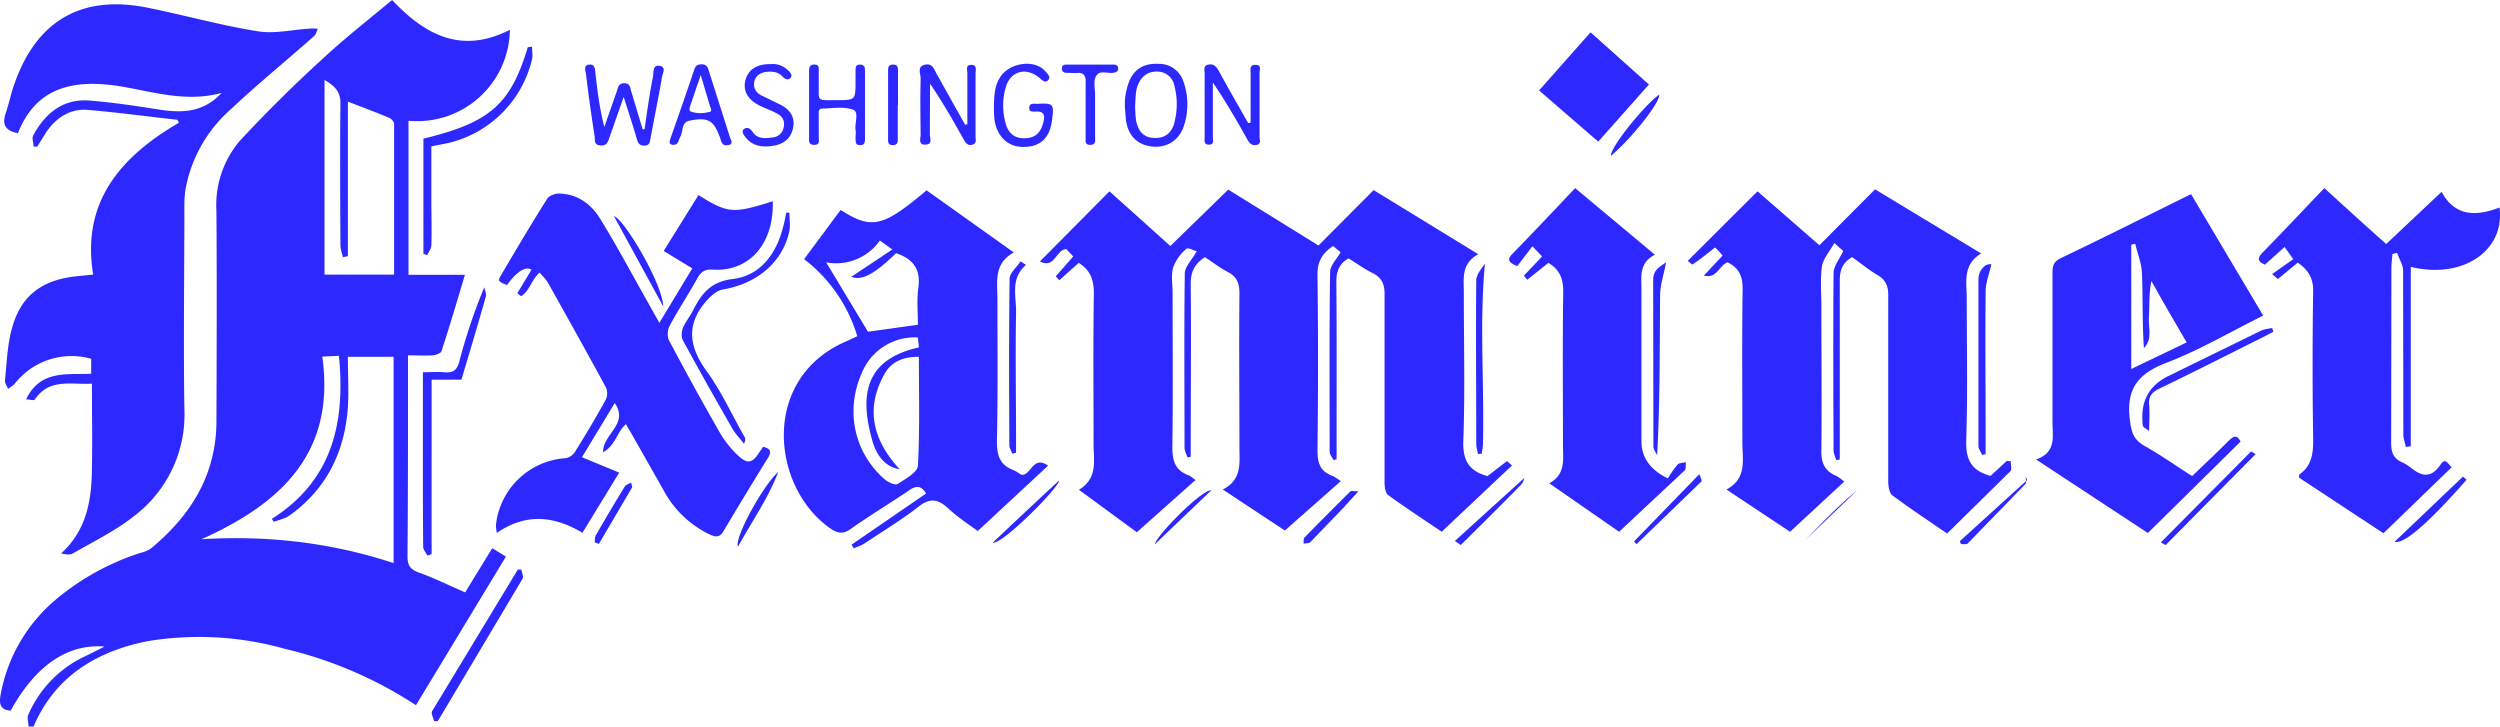 <?xml version="1.0" encoding="UTF-8"?> <svg xmlns="http://www.w3.org/2000/svg" data-name="Layer 1" viewBox="0 0 1006.1 292.4"><g fill="#2d28ff"><path d="m643.2 57-23.8-20.6L640.1 13l23.5 21-20.4 23ZM172 223.6c-.6-1.2-1.7-2.4-1.7-3.6-.2-23.1-.1-46.3-.1-70.2 3 0 5.8-.2 8.5 0 3.6.4 5.3-.8 6.2-4.5a226 226 0 0 1 10-29.7c.2 1.3 1 2.7.6 3.8-3.1 11-6.4 22-9.8 33.4h-12V223l-1.7.6Zm42.1-204.7c0 1.6.4 3.4 0 5a45.3 45.3 0 0 1-33.5 33.6l-7 1.4v21.8c0 6 .2 12 0 18 0 1.3-1 2.6-1.7 4l-1.5-.6V55.8c26.8-6.5 35.1-13.8 42-36.8l1.7-.2Zm103.6 66.8c0 2.4.4 5 0 7.2-2.7 12.6-13 21.3-26.8 23.6-2 .3-4.1 2-5.7 3.6-8.8 9.3-8.6 18.5-1 29 6 8.2 10.3 17.7 15.4 26.7.4.6.5 1.4-.2 2.8-1.5-2-3.3-3.8-4.6-6-6.8-11.8-13.5-23.7-20-35.7-.7-1.2-.5-3.4 0-4.9 1-2.4 2.8-4.5 4-6.9 3.4-6.7 7-11.7 16-12.8 11-1.3 17.4-9.8 20.2-20.4.6-2 1-4.2 1.4-6.3h1.3ZM209.8 229.2c.2 1.2 1 2.8.5 3.7l-34.1 57.3h-1.5c-.3-1.3-1.3-3-.8-4l34.5-57h1.4Zm591.6-122.8c-.9 4-2.3 7.4-2.3 11-.2 20 0 40 0 60v5.4c-.5 0-1 .2-1.4.3-.5-1.2-1.5-2.4-1.5-3.6v-67c0-4 3.1-6.7 5.2-6.1Zm-130.9-.7c-1 5-2.3 8.9-2.4 12.7-.2 21.4 0 42.9-1.2 64.8-.6-1.2-1.5-2.4-1.5-3.6l-.1-67c0-4 2.7-5.3 5.2-7Zm-257.6.9c-6.5 5.6-3.8 12.8-4 19.4-.3 17 0 34 0 51v5.2l-1.5.4c-.4-1.1-1.2-2.3-1.2-3.4-.1-22.3-.2-44.6.1-67 0-2.3 2.8-4.6 4.4-7l2.2 1.4Zm181.9 76.1c-.3-1.4-.7-2.8-.7-4.2 0-21.9-.2-43.7 0-65.5 0-2.4 2-4.8 3.5-6.9-2.3 24.4-.2 48.4-.8 72.5 0 1.3-.3 2.7-.5 4l-1.6.1Zm270.2-9.2c-1.3-1-2.1-1.3-2.5-1.9-.3-.6-.3-1.6-.3-2.4-.5-8.2 3-14.2 10.3-17.8l37.6-18.4c1.3-.6 2.8-.7 4.3-1l.5 1.5-4.2 2.2c-14 7-27.8 14-41.9 20.8-3 1.5-4.2 3.2-3.9 6.5.3 3.3 0 6.5 0 10.5h.1Zm42.7 9.3-36.1 36.5c-.1.1-1-.5-2-1l36.3-36.6 1.8 1Zm-294.2 9.5c-.2.5-.5 2-1.4 2.8-8 8.2-16.1 16.2-24.2 24.2-.1.1-1-.7-2.4-1.6l28-25.4Zm175.2 25.5 27.1-24.6-.6-1.4c0 1 .4 2.4-.1 3l-23.2 23.9c-.5.5-1.8.2-2.7.3l-.5-1.2Zm204-24.8c-14.5 16.6-25.3 26.3-29 25l27.5-26.2 1.5 1.3Zm-566.5.4c.5 2.2-22.7 25.8-26.7 25 9.1-8.6 18-17 26.7-25ZM657.5 218l26.4-27.2c.5 1.5 1.1 2.6.9 2.9L658.6 219l-1-1.1ZM267 123.5 247.1 87c4 1 19.9 27.7 19.8 36.6Zm46.2 66.4c-4 10.6-10.6 19.9-16.2 30.1-1.7-3 9.7-24.2 16.2-30.1Zm174.3 7.4L464.8 219c0-2.8 18.7-22 22.7-21.7ZM648.3 62.7c-.3-3.4 13.4-20.3 19.4-24.6.7 2.7-11 17.6-19.4 24.6Zm-101.6 135-6.2 6.8-13.1 13.6c-.6.6-1.9.5-2.8.7.1-.8-.1-2 .4-2.5a1554 1554 0 0 1 18.5-18.6c.3-.2 1 0 3.2 0Zm-307.4 20.5c.2-1 0-2 .5-2.8 3.8-6.6 7.7-13.2 11.7-19.7.5-.7 1.7-1 2.5-1.5.1.7.6 1.6.3 2.1L241 218.9l-1.7-.7Zm508.1-20.9-20.8 20c6.2-6.4 13-13.6 20.8-20Z"></path><path d="M11.5 292.4c0-1.6-.7-3.5-.1-4.8a46.3 46.3 0 0 1 23.3-23.7l7.4-3.7C27.2 259 14.3 267.8 4.3 286c-4.5-.3-4.7-3.1-4-6.7a65.2 65.2 0 0 1 23-38.7 101 101 0 0 1 32.6-17.9c1.7-.5 3.7-1 5-2.1 15.9-13.2 26-29.4 26.2-50.6.1-28.3.2-56.6 0-85a40 40 0 0 1 9.3-28.2 556.6 556.6 0 0 1 33.3-33C138.6 15.5 148.2 8 157.8 0c13.1 13.9 27.7 22 47.4 12a37.3 37.3 0 0 1-40.8 36.6v62h22.7c-3.2 10.8-6.2 20.8-9.4 30.7-.3.9-2.3 1.6-3.5 1.7-3.2.2-6.3 0-10 0v5.4c0 25.2 0 50.4-.2 75.5 0 3.6 1 5.2 4.5 6.5 6.2 2.2 12.2 5.2 18.7 8l10.9-17.8 5.5 3.4-36.2 59.8a165.7 165.7 0 0 0-52.8-22.7 127.4 127.4 0 0 0-55-3.1c-20.4 4-37.4 14-46.1 34.4h-2Zm146.9-65.8v-83H140c0 7 .4 13.7 0 20.4-1.3 18-8.7 33-23.7 43.6-1.8 1.2-4 1.6-6.1 2.4l-.8-1.2c24.5-15.5 29.6-38.8 27-65.6l-6.7.3c5.5 39-17 59.3-48.6 73.5 26.5-1.6 52 1.3 77.3 9.6ZM140 103.1l-2 .4c-.4-1.7-1-3.3-1-5-.1-19-.2-38 0-57 0-4.7-2.4-7-6.4-9.3v78.3h28V49.8c0-.8-1.1-2-2-2.4-5.3-2.2-10.6-4.2-16.6-6.5V103Zm390.6-4.3 22.2-22.3 42.1 25.8c-7.2 4-5.7 10.3-5.8 16.1 0 19.7.5 39.4-.2 59-.3 8 2.4 12.2 9.7 14.2l7.8-6c.2 0 1.2 1 2.1 1.7L580.2 214c-6.3-4.3-14-9.3-21.6-14.8-1-.7-1.4-3.2-1.4-4.9v-75.4c.1-4.4-1-7.2-5-9.1-3.2-1.6-6.2-3.8-9.5-5.8-3.6 2-4.9 5-4.9 9.3.2 22 .1 44 .1 66v5.5l-1.2.4c-.5-1.1-1.6-2.2-1.6-3.4 0-24.1-.2-48.3.2-72.4 0-2.6 2.6-5 4.2-7.9l-3-2.5c-4.3 2.9-6.4 6.2-6.3 11.6.3 23.5.3 47 0 70.5 0 5.1 1 8.6 6 10.4 1 .4 2 1.2 3.4 2.1l-22.5 19.9-25-16.5c7.8-4 6.7-10.6 6.7-16.9 0-20.6-.2-41.3 0-62 0-4.1-1-6.8-4.8-8.7-3.2-1.7-6.1-4-9.1-5.9-4.2 2.7-5.8 6-5.7 11 .2 21.3 0 42.6 0 64v5.3l-1.3.3c-.4-1.3-1.2-2.6-1.2-4 0-23.3-.2-46.6.1-70 0-2.8 2.9-5.5 4.8-9-1.2-.3-3.5-1.6-4.1-1a18 18 0 0 0-5.3 7.3c-1 3.2-.3 7-.3 10.4 0 20.7.2 41.4-.1 62 0 5.5 1 9.3 6.3 11.4 1 .3 1.7 1 3 2l-23.6 21-23.3-17.1c7.7-4.6 5.9-11.8 5.9-18.4 0-20-.2-40 .1-60 .1-5.5-1-9.8-6.1-12.9l-7.8 7-1.4-1.6 7-8-2.8-3c-4.3.5-4.7 8.1-10.6 5l28-28.2L471 99l23.3-22.7 36.3 22.5Z"></path><path d="M7.2 53.6c-5.2-1-6.3-3.6-5-7.7 1.4-4.1 2.2-8.4 3.7-12.4C14.8 8.3 32.8-2.1 58.9 3c15 3 29.8 7.2 44.9 9.6 6.8 1.1 14-.7 21-1.1 1.1-.1 2.1 0 3.1.1-.5 1-.8 2.4-1.6 3-11 9.8-22.4 19-33 29a56.3 56.3 0 0 0-18.7 32.9 49 49 0 0 0-.4 7c0 27-.4 53.9 0 80.9a51.2 51.2 0 0 1-20 43.1c-7.5 6-16.5 10.4-25 15.3-1.1.6-2.9.3-4.6-.1C35 213.3 36.9 201 37 188.4c.2-11.2 0-22.3 0-34-8.4.5-17.2-2.3-23 6.4-.3.5-1.9 0-3.5-.1 5.8-12 16.4-9.8 26.2-10.3v-6a29 29 0 0 0-30.6 9.8c-.7 1-1.9 1.5-2.8 2.3-.5-1.1-1.4-2.3-1.3-3.3.7-6.8.9-13.7 2.6-20.3 3.5-13.6 11.8-20.1 25.9-21.7l7-.7c-4.8-29.2 11-47.4 34.5-61.1l-.6-1.2c-12.1-1.3-24.2-3-36.4-4-7-.4-12.4 3.2-16.4 9L15 59h-1.5c0-1.5-.7-3.3-.2-4.4 5-9.2 12.2-15.1 23.2-14.1 9.4.8 18.8 2.2 28.2 3.7 8.9 1.3 17.2 1 24.5-6.8-15.2 4.1-29-1-43-3-17.3-2.3-31.8 1-39 19.2Zm686 49.2c-1-1.2-2-2.3-3-3.2-3.3 2.6-6 4.8-9 6.8-.2.2-1.5-1-2-1.4l28.1-28 24.9 21.7 22.4-22.5 42.7 25.8c-7.6 4.6-5.8 11.6-5.8 18 0 19 .4 38.1-.2 57-.3 7.8 1.9 12.4 9.8 14.5l6.5-6 1.6.1c0 1.3.5 3.3-.1 4l-25.5 25.1c-7.3-5-14.8-10-22-15.3-1.2-.9-1.6-3.4-1.7-5.2v-75c.1-3.9-.9-6.5-4.3-8.5-3.6-2.1-6.8-4.8-10.2-7.2-4 2.2-5 5.3-5 9.6v71.8l-1.4.3c-.4-1.3-1.1-2.7-1.1-4-.1-23.8-.2-47.7 0-71.5.1-2.7 2.4-5.5 3.9-8.7l-3.6-3.2c-1.9 3.5-4.5 6.3-5 9.5-.7 5.4-.2 11-.2 16.4 0 19 .2 38 0 57-.2 5.1 1 8.6 5.7 10.7 1.2.5 2.2 1.4 3.5 2.4L720.4 214l-25.6-17c8.4-4.5 6.4-12.1 6.4-19 0-20.5-.2-41 .1-61.5.1-5.1-1.3-8.6-6-10.9-3.4 1-4.2 6.7-9.6 5.3l7.5-8v-.1ZM345 135.3a60.8 60.8 0 0 0-21.4-31l14.7-19.8c12.6 8 17 6.9 34.6-7.9l35.1 25c-8.2 4.5-6.6 11.8-6.6 18.7 0 19.1.2 38.3-.2 57.4 0 5.5 1.1 9.3 6.4 11.4 1.4.5 2.6 1.5 3.5 2 4 .2 4.5-8 10.7-3.7l-28.3 26.3c-3-2.2-7.8-5.3-11.9-9.1-4.2-3.9-7.5-4.3-12.2-.5-6.8 5.3-14.3 9.8-21.5 14.6-1.3.9-2.9 1.3-4.3 2l-.9-1.5 30-20.6c-2-3.3-4-3.2-6.8-1.3-7.8 5.3-16 10.2-23.7 15.7-3.1 2.1-5.1 1.6-8-.3-24-16.7-28.3-61 7-75.6l3.8-1.8Zm24.8 8.3c-6.6-.1-11.4 2.2-14 7.2-7.6 13.8-4.5 26.3 6.2 38-4.6-.6-8.8-4.2-10.8-11-5.2-17.9-3.8-33 18.6-38l-.4-4a23 23 0 0 0-22.7 14.6c-6.5 15-3 31.6 9.2 42.4 1.4 1.2 4.2 2.6 5.3 2 3.1-2 8-4.7 8.2-7.3.8-14.5.4-29 .4-43.9Zm-.4-12.9c0-5.1-.5-10.2.2-15 1-7.5-2.3-11.6-9-13.8-9 8.7-13.8 11.1-18 9.5l16.5-11-5-3.6a21.6 21.6 0 0 1-21.6 8.8l16.8 27.9 20.1-2.8Z"></path><path d="m265.3 130 13.3-22-11.5-7 14-22.5C293 86 295.1 86 311 81c.5 17.9-10.2 28.5-24.2 27.5-2.9-.2-4.5.7-6 3.2-3.6 6.6-7.8 12.8-11.3 19.4-.9 1.6-1 4.3-.3 5.8a1225 1225 0 0 0 20.2 36.7c2 3.6 4.7 7 7.7 9.8 3.8 3.5 5.7 3 8.5-1.4l1.5-2.2c2.8.7 3.6 1.8 2 4.4a1781 1781 0 0 0-17.9 29.5c-1.7 3-3.6 2.3-5.8 1.3a41.3 41.3 0 0 1-18.4-17.8L254.4 175l-2.5-4.3c-3.7 3.2-4.2 8.6-9.2 11.3-.1-7.5 10.5-11.2 4.7-19.8L234.2 184l15 6.2-14.8 24.2c-11.5-6.8-22.7-8-34.5.1-.1-1.3-.4-2.3-.3-3.3a30.2 30.2 0 0 1 27.9-26.8c1.3-.1 3-1.2 3.8-2.4 4.3-6.9 8.5-13.9 12.4-21a6 6 0 0 0 .2-5c-7.6-14-15.4-28-23.2-41.9-.8-1.5-2.2-2.8-3.5-4.4-3.3 2.7-4 7.4-7.5 9.5l-1.5-1.2 5.7-9.5c-2.5-1.4-5.8.7-9.9 6.2-3.7-1.5-3.8-1.6-2.1-4.4 6-10.2 12-20.3 18.3-30.3.8-1.3 3.3-2.2 4.9-2.1 7.5.2 12.9 4.3 16.6 10.4 5.4 8.8 10.4 17.9 15.4 26.9l8.3 14.8Zm616.5-51.8 29 48.8c-13.3 6.6-25.8 14-39.2 19.1-11.7 4.5-16.1 11-14.4 23.3.6 4.6 1.5 7.5 5.6 9.9 6.4 3.6 12.4 7.8 18.6 11.8.2.2.6.3.9.4 4.9-4.7 9.8-9.3 14.6-14.1 2-2 3.4-2.5 4.8.3l-37.3 36.8-45-29.6c8.3-2.9 6.6-9.3 6.6-15v-60c0-2.6.2-4.4 3.1-5.9 17.4-8.3 34.7-17 52.7-25.9Zm-1.8 59.6-7.4-12.7-6.8-12c-1 5-.7 9.7-1 14.4-.3 4.2 1.6 8.9-2 12.6-.7-10.2-.4-20.3-.8-30.4-.2-3.9-1.8-7.7-2.7-11.6l-1.6.4v50l22.3-10.7Zm44.7-32.1-8 6.6-2.3-2 8.5-6-3.5-4.9-7.9 7.1c-2.9-1.2-3.2-2.5-1-4.8 8.2-8.4 16.3-17 24.9-26 9 8.2 17 15.5 24.9 22.5l22.3-21c5.3 9.9 13.9 10 23.3 6.3 2.3 17.4-14.8 29-35.7 23.9v72.2c-.7 0-1.3.2-2 .3-.3-1.6-1-3.3-1-5l-.1-66c0-2.3-1.6-4.7-2.4-7.1l-1.9.4c-.1 1.9-.4 3.7-.4 5.6l-.1 70.5c0 3.9 1 6.3 4.5 7.8 1.2.5 2.3 1.3 3.4 2.1 4.3 3.5 8 4.4 11.8-1 1.7-2.4 2.2-2.1 4.6.9l-27.4 26.5-34-22.4.1-1.2c5.3-3.7 5.7-9 5.6-15-.3-19.4-.3-39 0-58.4.2-5.6-2-9-6.2-11.9ZM666 102.5c-6.5 3.3-5.4 8.9-5.4 14.2v61c0 6.4 3.5 11.4 10.6 14.8 1-1.6 2.4-3.8 4-5.6.7-.7 2.2-.6 3.3-.9-.2 1.1.1 2.7-.5 3.3L651.6 214l-28.1-19.5c6.7-3.7 5.5-9.6 5.5-15.2 0-20.5-.2-41 .1-61.5.1-5.4-1.3-9.3-6-12l-8.5 6.8-1.3-1.7 7.3-7.7-3.9-4.1-6.1 8c-3.6-1.5-4.2-2.7-1.9-5 8.4-8.6 16.6-17.3 25.2-26.4l32.1 26.8Z"></path></g><path fill="#2d28ff" d="M503.3 49.3V29.7c0-1.5-.6-3.7 2-3.6 2.5 0 1.6 2 1.6 3.4V55c0 1.2.8 2.8-1.1 3.3-2 .5-3-.7-3.9-2.3-4.3-7.7-8.7-15.3-13.8-22.8v21.9c0 1.2.7 3.3-1.8 3.1-2-.1-1.5-1.9-1.5-3V29.6c0-1.3-.7-3.2 1.5-3.6 2-.4 3 .6 4 2.2 3.9 7.2 8 14.2 12 21.3.3 0 .7 0 1-.2Zm-26.9-16a10.2 10.2 0 0 0-9.9-7.6c-5.3-.3-9.4 1.4-11.8 6.4a25.4 25.4 0 0 0-2 11l.4 5c.9 6.6 4.5 10.2 10.8 10.9 6 .5 10.9-2.7 12.7-8.8a27.7 27.7 0 0 0-.2-17Zm-3.8 16.2c-1.1 4-3.8 6.3-8.4 6-4.6-.3-6.2-3.3-7-7-.3-2-.3-4-.4-5.8.3-3 0-6 1.3-8.9 1.5-3.3 4-5.1 7.7-5a7 7 0 0 1 6.8 5.6c1.3 5 1.3 10 0 15Zm-35.7-5.8V33.4c.2-3-.8-4.4-3.9-4l-4-.1c-1.2-.1-1.8-.8-1.6-2 0-1 .8-1.3 1.7-1.3h19c1 0 1.9.3 1.9 1.6s-1 1.5-2 1.7c-2.2.3-5.2-1-6.6.9-1.7 2.2-.6 5.4-.7 8.1v16.8c0 1.3.5 3.2-2 3.2-2.4 0-1.7-2-1.8-3.2V43.7Zm-36.9 0c0-5.2.3-9 2.3-12.3 3.6-6.2 14-7.8 18.4-2.7.9 1 2.4 2.4 1 3.7-1.1 1-2.2 0-3.3-1-5.3-4.5-11.7-2.9-13.6 3.6-1.5 5-1.4 10.1 0 15 1.2 4 4 6 8.3 5.6 4.2-.3 6-3 6.8-6.5.6-2.3.5-4.4-2.9-4.2-1.2 0-3 .3-2.8-1.7.2-1.9 2-1.4 3.2-1.4 6.4-.4 6.9 0 6 6.3-.8 7.1-4.4 10.8-10.8 11-6.4.4-11.1-3.6-12.3-10.4-.3-2.1-.3-4.3-.3-5ZM389.3 50V29.6c0-1.2-.8-3.4 1.4-3.5 2.7-.1 1.9 2.2 1.9 3.7v25c0 1.3.6 2.9-1.2 3.4-2 .7-2.9-.9-3.7-2.3-4.2-7.5-8.4-14.9-13.4-22.2l-.1 20.3c0 1.5 1.3 4.1-1.7 4.2-3.1.2-2-2.5-2-4-.1-7.5-.2-15 0-22.6 0-1.9-1.5-4.7 1.5-5.5 3.4-1 4 2.1 5.2 4.1l11.2 20 .9-.2Zm-28-7.6v13.3c0 1.3.1 2.7-2 2.7-2 0-1.9-1.3-1.9-2.7v-27c0-1.4 0-2.7 2-2.7s2 1.3 2 2.6v13.8Zm-35.7-.6V29c0-1.5 0-3.1 2.2-3 2.2 0 1.6 1.7 1.7 2.9v4.4c.1 7.7-1.2 7 7.2 7 7.6 0 7.6 0 7.6-7.6v-4c.1-1.2-.3-2.7 1.8-2.7 2 0 2 1.3 2 2.7v27c0 1.4 0 2.7-2 2.7s-1.7-1.5-1.8-2.8c0-1.1.2-2.3 0-3.4-.4-2.8 1.6-7.2-1.1-8.1-3.7-1.3-8.2-.5-12.3-.4-1.7 0-1.4 1.6-1.4 2.7v8.8c0 1.3.6 3.2-2 3.1-2.3-.1-1.9-1.9-1.9-3.2V41.8Zm-15.3-16c2.2-.2 4.6.5 6.5 2.2 1 .9 2.3 2 1.4 3.3-1 1.2-2.4.5-3.4-.6-1.6-1.7-3.7-2-6-1.8-2.5.2-4.5 1.3-5.2 3.8-.6 2.5.5 4.5 2.8 5.7l7.6 3.7c3.8 1.9 6 4.9 5.2 9.1-.7 4.2-3.4 6.6-7.6 7.4-4.5.8-8.7.4-11.7-3.5-.6-.8-1.8-2.4-.3-3.3 1.3-.8 2.4 0 3.3 1.3 2 3 5.2 2.6 8.1 2.2a4.9 4.9 0 0 0 4.4-4.1c.5-2.4-.4-4.3-2.5-5.4-2.3-1.3-4.8-2.1-7.2-3.3-4.9-2.5-6.8-6.1-5.7-10.3 1.2-4.3 4.6-6.5 10.3-6.4ZM294 56l-8.9-28c-.4-1.4-1.2-2.2-2.9-2.1-1.5 0-2.3.6-2.8 2.1-3.1 9.3-6.4 18.6-9.6 27.8-.3 1-.8 2.3 1 2.5 2.4.1 2.2-2 3-3.3 1.3-2.1.1-5.8 4-6.5 7.3-1.4 9.5 0 12 7 .3.7.4 1.6.9 2.2.6 1 1.8.8 2.7.6 1.5-.3 1-1.4.7-2.3Zm-8.5-11c-2.3.7-4.9.7-7.2 0-1.2-.3-.8-1.6-.5-2.5l4.2-12.3 3.7 12.4c.3.9 1.1 2.1-.2 2.5Zm-26.1 7c1-7 2-14.2 3.4-21.2.3-1.6-.3-4.8 2.7-4.3 2.8.5 1.1 3.1.9 4.6-1.4 8.2-3.1 16.4-4.6 24.6-.3 1.5-.4 2.9-2.5 2.9-2 0-2.5-1-3-2.6-1.5-5.3-3.3-10.6-5.3-17l-5.8 16.5c-.6 1.8-1.2 3.3-3.7 3-2.6-.2-2-2.2-2.2-3.6-1.3-8.4-2.5-16.8-3.5-25.3-.2-1.2-1.1-3.2 1.2-3.6 2.4-.3 2.4 1.6 2.6 3.2.8 7.3 1.7 14.5 3.6 21.9l4.9-14c.6-1.6.6-3.7 3.3-3.6 2.4.1 2.2 2.1 2.7 3.5l4.5 15h.8Z"></path></svg> 